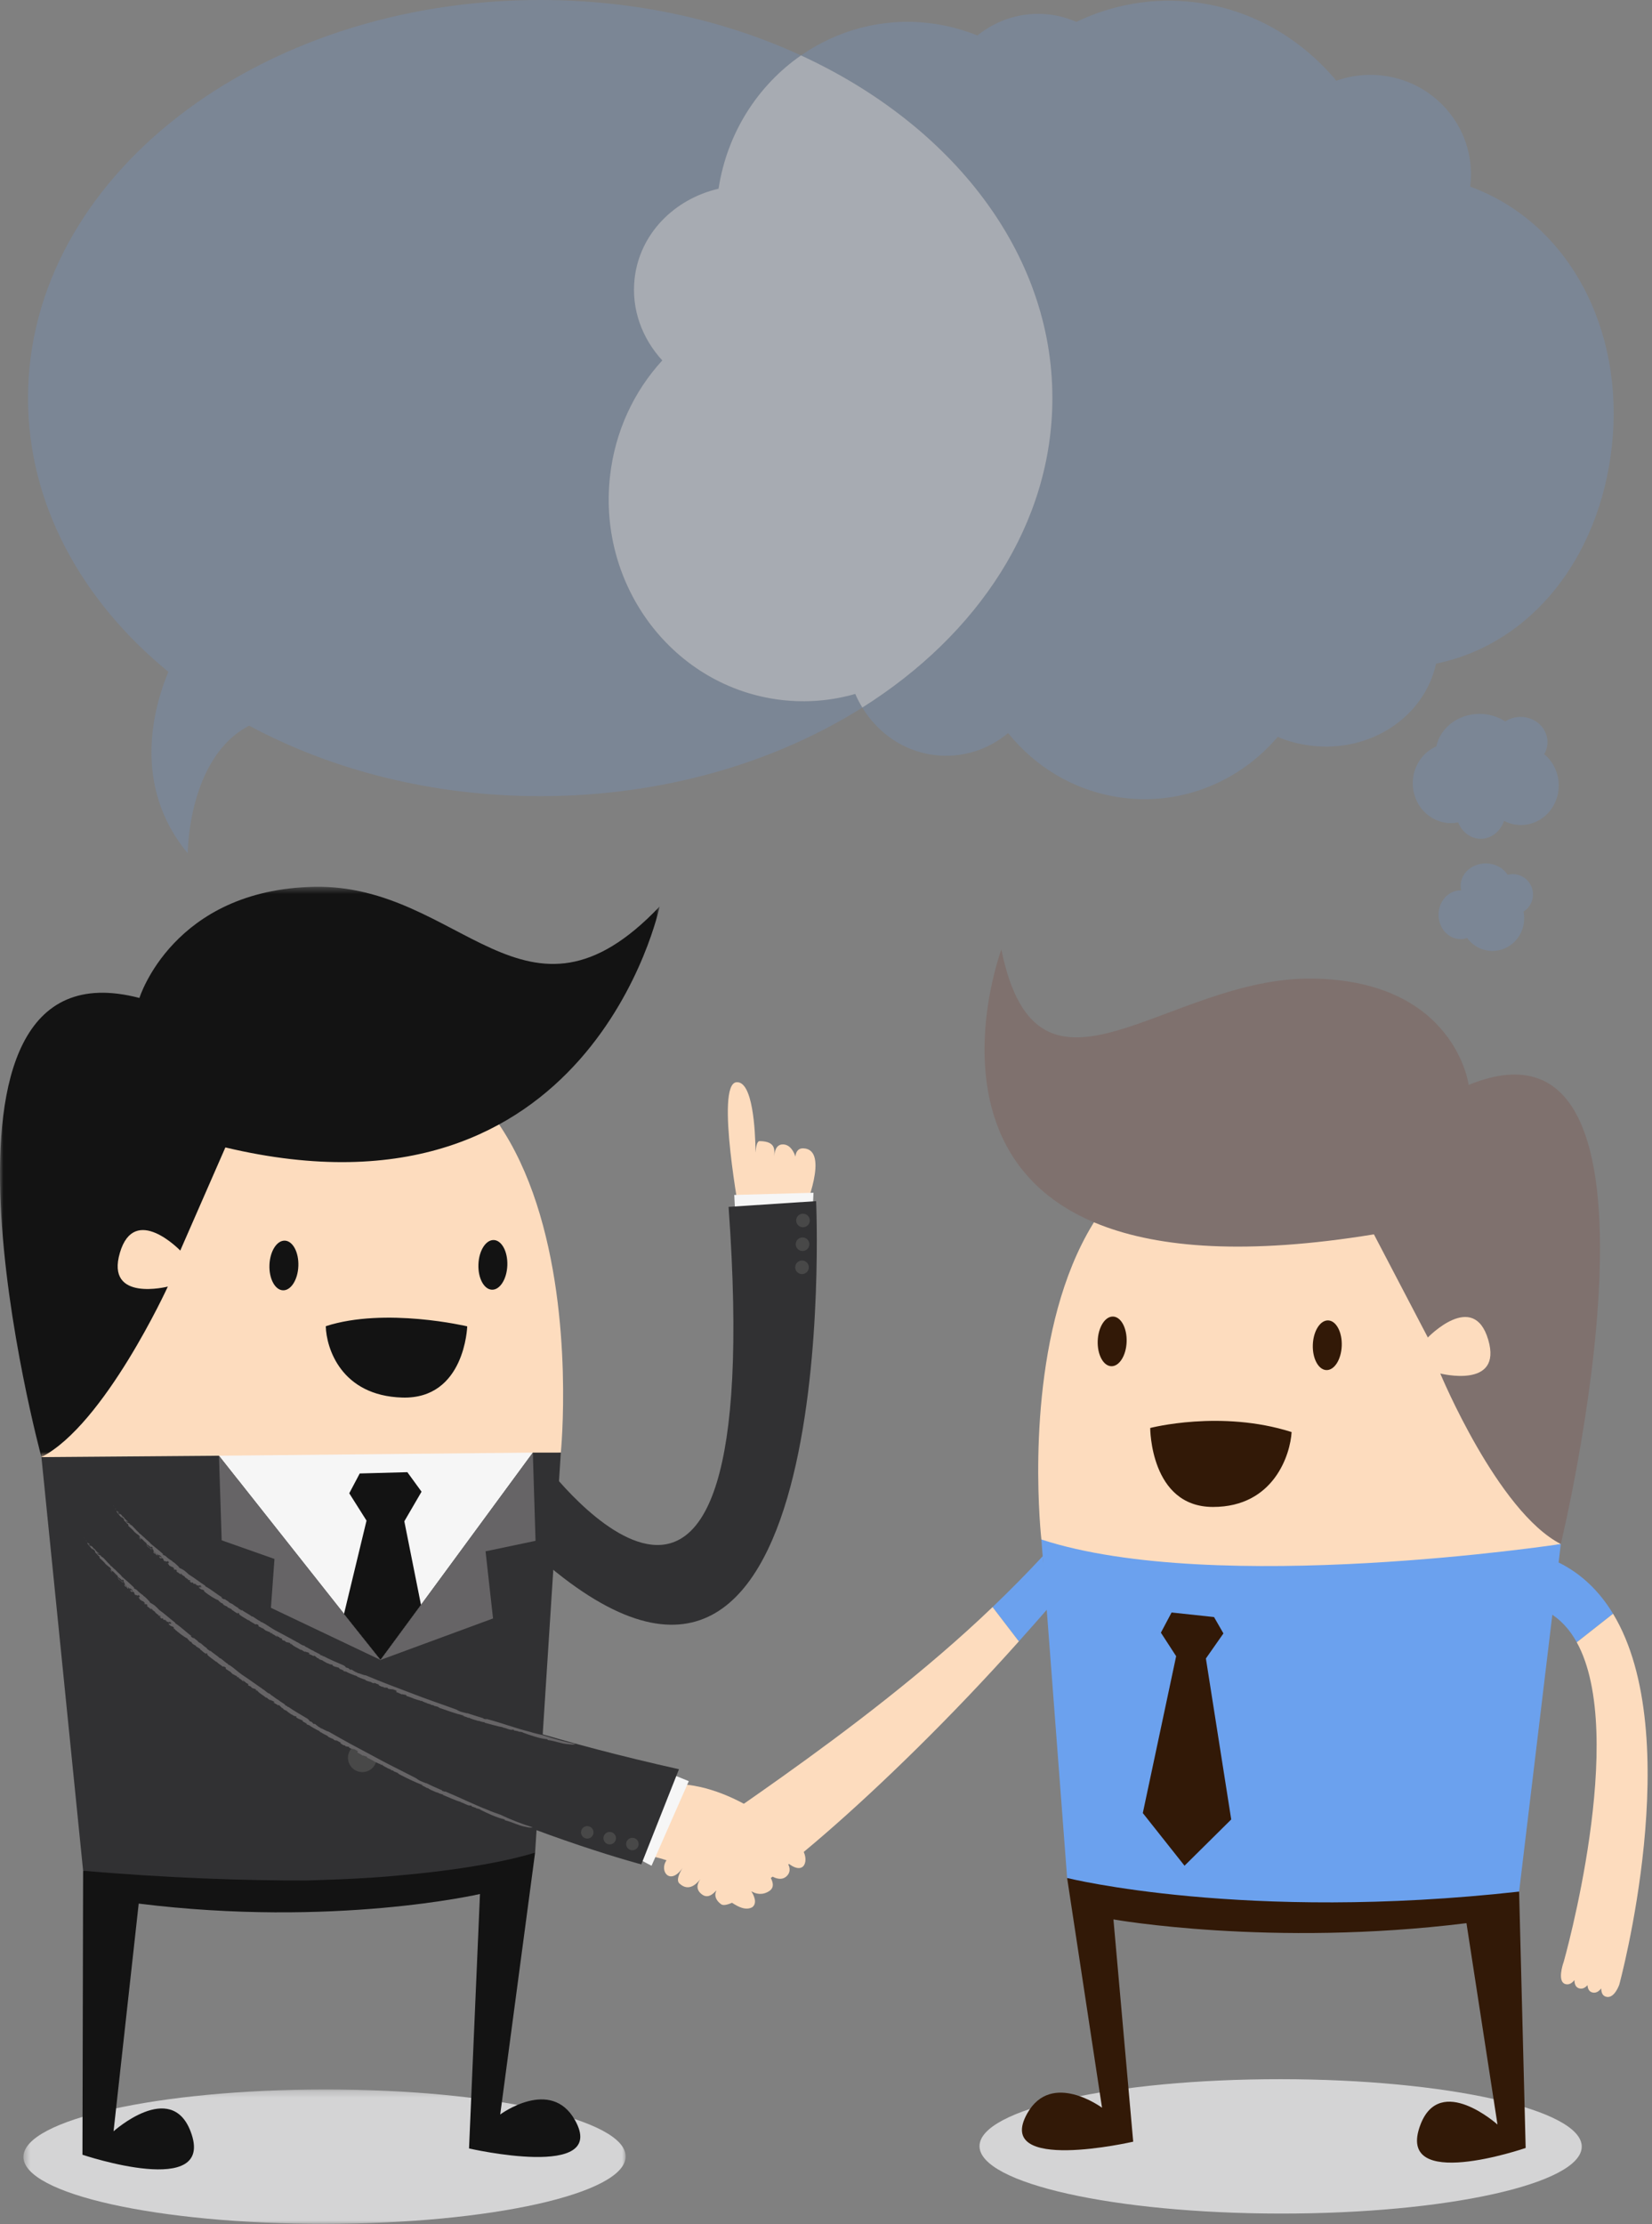 <?xml version="1.0" encoding="UTF-8" standalone="no"?>
<svg width="243px" height="327px" viewBox="0 0 243 327" version="1.1" xmlns="http://www.w3.org/2000/svg" xmlns:xlink="http://www.w3.org/1999/xlink">
    <rect x="0" y="0" width="243" height="327" fill="#808080" stroke="none"/>
    <!-- Generator: Sketch 43.2 (39069) - http://www.bohemiancoding.com/sketch -->
    <title>participatie-2</title>
    <desc>Created with Sketch.</desc>
    <defs>
        <polygon id="path-1" points="89.03 20 0.447 20 0.447 0.24 89.03 0.24"></polygon>
        <polygon id="path-3" points="1.87354201e-15 84.269 1.87354201e-15 0.418 97.031 0.418 97.031 84.269 0 84.269"></polygon>
    </defs>
    <g id="Page-1" stroke="none" stroke-width="1" fill="none" fill-rule="evenodd">
        <g id="participatie-2">
            <path d="M100.401,274.637 C100.467,274.542 100.533,274.442 100.6,274.334 C100.535,274.428 100.468,274.53 100.401,274.637" id="Fill-1" fill="#FDDCBE"></path>
            <path d="M108.312,159.117 C110.731,158.864 111.098,166.132 111.14,169.458 C111.192,168.657 111.336,167.773 111.735,167.774 C114.338,167.794 113.862,169.317 113.885,170.083 C113.899,169.454 114.095,168.189 115.234,168.256 C116.27,168.316 116.789,169.383 117.004,170.053 C117.039,169.565 117.261,168.787 118.198,168.834 C122.107,169.029 118.272,178.023 118.272,178.023 L108.912,179.258 C108.912,179.258 105.179,159.442 108.312,159.117" id="Fill-3" fill="#FDDCBE"></path>
            <polygon id="Fill-5" fill="#F6F6F6" points="108.127 177.995 108.003 175.688 119.66 175.363 119.558 177.504"></polygon>
            <path d="M80.172,215.279 C80.172,215.279 113.07,259.436 107.17,177.44 L120.047,176.595 C120.047,176.595 124.121,266.404 80.811,230.33 L80.172,215.279 Z" id="Fill-7" fill="#313133"></path>
            <path d="M117.124,179.591 C117.209,180.135 117.722,180.508 118.269,180.423 C118.816,180.339 119.191,179.828 119.105,179.285 C119.019,178.74 118.507,178.367 117.96,178.452 C117.413,178.537 117.038,179.047 117.124,179.591" id="Fill-9" fill="#484848"></path>
            <path d="M117.061,183.084 C117.146,183.628 117.659,184.001 118.205,183.916 C118.752,183.831 119.127,183.322 119.042,182.777 C118.957,182.233 118.445,181.86 117.898,181.945 C117.35,182.03 116.976,182.539 117.061,183.084" id="Fill-11" fill="#484848"></path>
            <path d="M116.982,186.477 C117.067,187.021 117.58,187.394 118.126,187.309 C118.674,187.224 119.048,186.715 118.963,186.17 C118.878,185.626 118.365,185.253 117.818,185.338 C117.271,185.423 116.897,185.933 116.982,186.477" id="Fill-13" fill="#484848"></path>
            <path d="M82.496,213.567 C82.496,213.567 90.328,135.215 30.446,155.888 C30.446,155.888 6.291,193.428 6.093,214.231 C21.94,222.225 82.496,213.567 82.496,213.567" id="Fill-15" fill="#FDDCBE"></path>
            <g id="Group-19" transform="translate(3, 306.961)">
                <mask id="mask-2" fill="white">
                    <use xlink:href="#path-1"></use>
                </mask>
                <g id="Clip-18"></g>
                <path d="M89.03,10.085 C89.033,15.541 69.204,19.981 44.743,20 C20.281,20.019 0.449,15.61 0.447,10.154 C0.445,4.698 20.273,0.259 44.734,0.24 C69.195,0.221 89.028,4.629 89.03,10.085" id="Fill-17" fill="#D4D4D5" mask="url(#mask-2)"></path>
            </g>
            <path d="M78.711,272.373 L73.579,310.879 C73.579,310.879 81.006,305.382 84.57,311.703 C89.591,320.61 68.992,315.873 68.992,315.873 L70.601,278.463 C70.601,278.463 49.129,283.441 20.403,279.874 L16.704,313.352 C16.704,313.352 25.128,305.795 28.028,313.352 C31.908,323.462 12.128,316.797 12.128,316.797 L12.226,275.042 C12.226,275.042 37.188,268.074 78.711,272.373" id="Fill-20" fill="#131313"></path>
            <path d="M32.211,214.026 L55.969,244.05 L78.375,213.567 L82.496,213.567 L78.711,272.373 C78.711,272.373 72.522,274.496 59.177,275.688 C53.596,276.283 45.055,276.475 45.055,276.475 C36.347,276.507 24.545,276.121 12.226,275.042 L6.093,214.231 L32.211,214.026 Z" id="Fill-22" fill="#313133"></path>
            <g id="Group-26" transform="translate(0, 129.961)">
                <mask id="mask-4" fill="white">
                    <use xlink:href="#path-3"></use>
                </mask>
                <g id="Clip-25"></g>
                <path d="M97.031,3.311 C97.031,3.311 86.96,51.538 33.151,38.739 L26.515,53.904 C26.515,53.904 19.793,46.908 17.636,54.224 C15.478,61.539 24.687,59.197 24.687,59.197 C24.687,59.197 15.376,79.519 6.092,84.269 C6.092,84.269 -14.689,7.548 20.508,16.765 C20.508,16.765 25.436,0.812 46.255,0.423 C67.833,0.021 77.307,24.058 97.031,3.311" id="Fill-24" fill="#131313" mask="url(#mask-4)"></path>
            </g>
            <path d="M70.373,185.887 C70.296,187.904 71.186,189.574 72.361,189.617 C73.534,189.661 74.549,188.063 74.624,186.048 C74.701,184.031 73.811,182.36 72.636,182.316 C71.463,182.272 70.448,183.87 70.373,185.887" id="Fill-27" fill="#131313"></path>
            <path d="M39.634,185.975 C39.558,187.991 40.447,189.661 41.623,189.705 C42.797,189.749 43.811,188.151 43.886,186.135 C43.963,184.119 43.073,182.448 41.898,182.404 C40.724,182.36 39.71,183.959 39.634,185.975" id="Fill-29" fill="#131313"></path>
            <polygon id="Fill-31" fill="#F6F6F6" points="78.376 213.567 55.969 244.05 32.212 214.026"></polygon>
            <polygon id="Fill-33" fill="#666466" points="78.376 213.567 78.775 226.539 71.421 228.082 72.522 237.951 55.969 244.05"></polygon>
            <polygon id="Fill-35" fill="#666466" points="55.969 244.049 39.853 236.388 40.372 229.204 32.607 226.464 32.211 214.025"></polygon>
            <polygon id="Fill-37" fill="#131313" points="62.007 219.315 59.918 216.445 52.914 216.635 51.373 219.548 53.914 223.566 50.6 237.296 55.969 244.049 61.926 235.953 59.474 223.667"></polygon>
            <path d="M47.92,194.98 C47.995,198.2 50.174,205.208 59.172,205.475 C68.406,205.746 68.726,195.006 68.726,195.006 C68.726,195.006 56.705,192.147 47.92,194.98" id="Fill-39" fill="#131313"></path>
            <path d="M51.51,249.275 C51.762,250.41 52.889,251.126 54.03,250.877 C55.17,250.627 55.89,249.505 55.638,248.37 C55.388,247.235 54.26,246.519 53.121,246.769 C51.98,247.02 51.259,248.141 51.51,249.275" id="Fill-41" fill="#484848"></path>
            <path d="M51.234,258.891 C51.485,260.026 52.613,260.743 53.752,260.493 C54.893,260.243 55.614,259.121 55.362,257.988 C55.112,256.852 53.983,256.136 52.844,256.385 C51.703,256.634 50.981,257.757 51.234,258.891" id="Fill-43" fill="#484848"></path>
            <path d="M117.891,271.738 C119.119,273.294 118.438,276.037 115.774,273.817 C116.307,274.593 116.288,275.391 115.594,275.944 C114.709,276.648 113.365,275.902 112.789,275.214 C113.233,275.801 114.293,277.245 113.194,278.002 C112.195,278.688 111.169,278.49 110.486,278.027 C110.809,278.503 111.515,279.802 110.618,280.43 C107.638,281.93 103.232,273.772 95.101,272.825 L99.595,262.293 C108.738,262.554 117.098,270.533 117.891,271.738" id="Fill-45" fill="#FDDCBE"></path>
            <polygon id="Fill-47" fill="#F6F6F6" points="98.802 260.851 101.318 261.872 95.837 274.315 93.611 273.138"></polygon>
            <path d="M16.551,221.432 C16.551,221.432 32.599,245.094 99.872,260.119 L94.332,274.109 C94.332,274.109 39.177,259.683 12.219,226.12 L16.551,221.432 Z" id="Fill-49" fill="#313133"></path>
            <path d="M93.134,270.208 C92.63,270.144 92.17,270.501 92.107,271.002 C92.043,271.505 92.402,271.963 92.906,272.026 C93.411,272.088 93.871,271.732 93.934,271.229 C93.996,270.728 93.638,270.27 93.134,270.208" id="Fill-51" fill="#484848"></path>
            <path d="M89.799,269.345 C89.294,269.283 88.834,269.64 88.771,270.14 C88.709,270.643 89.067,271.101 89.571,271.163 C90.076,271.226 90.536,270.869 90.599,270.367 C90.661,269.865 90.304,269.407 89.799,269.345" id="Fill-53" fill="#484848"></path>
            <path d="M86.495,268.491 C85.99,268.428 85.53,268.784 85.467,269.286 C85.404,269.789 85.762,270.247 86.267,270.309 C86.771,270.372 87.232,270.016 87.294,269.514 C87.358,269.012 86.999,268.553 86.495,268.491" id="Fill-55" fill="#484848"></path>
            <path d="M16.777,221.489 C16.586,221.281 16.819,221.649 16.639,221.364 C16.687,221.375 16.738,221.402 16.777,221.489" id="Fill-57" fill="#484848"></path>
            <path d="M83.689,256.449 C82.749,256.424 81.617,255.948 80.607,255.834 C80.49,255.815 80.663,255.736 80.397,255.699 C79.411,255.612 77.947,255.116 76.829,254.7 L76.907,254.689 C76.693,254.61 76.399,254.635 76.171,254.559 C76.174,254.54 76.253,254.552 76.207,254.511 C76.132,254.554 75.78,254.426 75.669,254.444 C75.584,254.395 75.606,254.35 75.496,254.29 L75.345,254.319 C74.933,254.37 74.457,254.047 73.933,253.983 C73.962,253.974 74.015,253.977 73.979,253.951 C73.149,253.81 72.145,253.505 71.239,253.268 C71.281,253.256 71.327,253.224 71.284,253.18 C71.218,253.236 70.937,253.167 70.693,253.104 C70.608,252.998 70.262,253.038 69.994,252.91 L70.023,252.902 C69.792,252.911 69.73,252.761 69.533,252.798 L69.419,252.699 C69.295,252.771 69.136,252.552 68.948,252.548 L68.947,252.57 C68.777,252.544 68.709,252.466 68.554,252.435 L68.544,252.42 C68.184,252.334 67.998,252.213 67.981,252.295 C67.879,252.192 68.331,252.374 68.168,252.221 C66.985,251.942 65.817,251.493 64.661,251.105 C64.541,251.028 64.461,250.99 64.443,250.951 C64.322,250.927 64.004,250.815 63.885,250.819 C63.924,250.831 63.825,250.754 63.765,250.729 C63.566,250.628 63.506,250.733 63.29,250.614 C63.388,250.627 63.429,250.614 63.409,250.573 C63.192,250.562 62.935,250.455 62.697,250.389 C62.738,250.389 62.797,250.403 62.797,250.375 C62.52,250.35 62.343,250.189 62.107,250.151 L62.206,250.136 C61.871,249.95 62.066,250.191 61.771,250.045 C61.85,250.058 61.83,250.031 61.851,250.018 C61.533,249.992 61.08,249.794 60.784,249.715 L60.803,249.701 C60.488,249.595 60.171,249.45 59.817,249.355 C59.701,249.286 59.899,249.263 59.567,249.149 C59.544,249.243 58.998,248.964 59.15,249.142 C58.877,249.016 58.449,248.806 58.251,248.762 C58.39,248.778 58.159,248.6 58.394,248.684 L58.24,248.561 C58.281,248.534 58.415,248.645 58.378,248.577 C58.261,248.534 57.908,248.433 57.81,248.378 C57.573,248.346 57.334,248.37 56.981,248.24 C57.159,248.272 56.928,248.106 57.045,248.135 L56.489,248.11 C56.372,248.068 56.492,248.032 56.316,247.987 C56.314,248.013 56.236,247.996 56.178,247.994 C56.139,247.965 55.691,247.811 55.678,247.704 C55.641,247.648 55.872,247.765 55.758,247.68 C55.546,247.59 55.524,247.616 55.311,247.527 L55.312,247.513 C55.178,247.44 54.884,247.374 55.015,247.487 C55.111,247.531 55.001,247.418 55.134,247.505 C55.014,247.514 54.762,247.422 54.549,247.333 C54.627,247.35 54.628,247.323 54.668,247.311 C54.353,247.257 54.042,247.149 53.71,247.042 C53.687,247.081 53.862,247.018 53.899,247.059 C53.518,246.825 53.018,246.786 52.72,246.545 C52.779,246.563 52.724,246.617 52.725,246.604 C52.533,246.51 52.569,246.454 52.432,246.419 C52.435,246.378 52.268,246.357 52.132,246.308 C52.053,246.302 52.106,246.276 52.221,246.324 C52.026,246.27 51.273,245.992 50.876,245.749 C50.874,245.776 50.579,245.716 50.483,245.669 L50.546,245.633 C50.473,245.56 50.22,245.49 50.226,245.437 C49.989,245.408 51.046,245.744 50.744,245.666 C50.692,245.589 50.315,245.575 50.409,245.529 C50.214,245.442 49.997,245.417 49.836,245.282 C49.885,245.315 50.028,245.28 49.87,245.212 C49.591,245.093 49.78,245.201 49.549,245.113 L49.4,245.067 C49.366,245.115 49.159,244.942 49.233,245.049 C49.221,244.99 48.824,244.883 48.893,244.81 L48.964,244.761 C48.844,244.709 48.736,244.739 48.629,244.725 C48.617,244.71 48.592,244.682 48.604,244.673 C48.534,244.767 48.326,244.528 48.146,244.54 C47.917,244.385 47.519,244.231 47.434,244.111 C47.228,244.05 47.037,244.002 46.831,243.875 C46.879,243.887 46.939,243.912 46.963,243.896 C46.842,243.8 46.794,243.813 46.663,243.766 C46.698,243.764 46.424,243.567 46.292,243.453 C46.09,243.389 46.126,243.477 46.09,243.501 C45.971,243.312 45.529,243.294 45.362,243.092 C45.435,243.112 45.661,243.184 45.518,243.079 C45.4,242.89 45.135,242.975 44.886,242.786 L44.909,242.904 C44.814,242.789 44.478,242.743 44.551,242.674 C44.443,242.656 44.241,242.478 44.228,242.576 C43.81,242.281 43.116,242.031 42.918,241.74 C42.847,241.719 42.695,241.618 42.705,241.677 C42.787,241.78 42.871,241.726 42.894,241.778 C42.836,241.749 42.811,241.764 42.798,241.773 C42.67,241.678 42.564,241.614 42.732,241.618 C42.45,241.401 42.338,241.582 41.962,241.336 C41.998,241.313 41.975,241.283 41.857,241.226 L41.607,241.164 C41.36,241.012 41.505,241.01 41.53,240.951 C41.389,240.886 41.224,240.794 41.139,240.801 L41.016,240.636 C41.106,240.756 40.887,240.607 40.816,240.584 L40.887,240.607 C40.876,240.57 40.712,240.495 40.63,240.456 C40.629,240.502 40.779,240.607 40.86,240.666 C40.778,240.651 40.674,240.585 40.566,240.561 C40.628,240.524 40.37,240.397 40.267,240.33 C40.151,240.248 40.1,240.299 40.066,240.278 C40.08,240.247 39.869,240.158 39.987,240.173 C40.035,240.189 40.067,240.255 40.15,240.27 C40.082,240.202 40.12,240.158 39.931,240.099 C39.79,240.053 39.901,240.225 39.683,240.053 C39.753,240.076 39.777,240.06 39.837,240.068 L39.63,239.912 L39.591,239.957 C39.569,239.926 39.592,239.933 39.582,239.919 C39.485,239.933 39.231,239.739 39.145,239.768 C39.029,239.708 38.927,239.597 38.823,239.529 L38.846,239.537 C38.731,239.433 38.546,239.351 38.417,239.317 L38.429,239.309 C38.36,239.263 38.188,239.168 38.081,239.144 C37.925,238.998 38.134,238.921 37.897,238.863 C37.715,238.754 37.558,238.781 37.612,238.856 C37.305,238.625 36.884,238.479 36.627,238.219 C36.568,238.211 36.59,238.241 36.486,238.194 C36.015,237.888 35.446,237.618 35.127,237.285 C35.277,237.352 35.167,237.242 35.182,237.213 C35.041,237.184 35.075,237.082 34.987,237.13 C34.969,237.181 34.945,237.195 35.067,237.297 C34.769,237.141 34.339,236.867 34.208,236.726 C34.274,236.797 34.204,236.771 34.134,236.745 C34.2,236.687 33.997,236.547 33.825,236.466 L33.776,236.494 L33.703,236.383 C33.635,236.356 33.579,236.427 33.451,236.284 L33.436,236.209 C33.252,236.134 32.986,236.042 32.835,235.889 L32.734,235.732 C32.655,235.689 32.504,235.642 32.624,235.748 C32.351,235.51 32.162,235.378 32.104,235.262 C31.503,235.048 30.77,234.528 30.187,234.109 L30.227,234.091 C30.089,233.952 30.106,234.086 30.011,233.988 C30.083,233.994 29.937,233.84 30.087,233.891 C29.884,233.702 29.758,233.739 29.603,233.646 C29.552,233.67 29.739,233.706 29.673,233.737 C29.638,233.733 29.388,233.479 29.309,233.514 C29.271,233.449 29.347,233.437 29.396,233.435 L29.238,233.364 C29.124,233.172 29.709,233.516 29.599,233.3 L29.468,233.218 C29.394,233.067 29.85,233.389 29.552,233.137 C29.394,233.067 29.214,233.069 29.315,233.184 C29.02,232.993 29.077,233.232 28.776,233.003 C28.719,232.906 29.027,233.174 29.005,233.082 C28.897,232.927 28.696,232.897 28.581,232.786 C28.706,232.912 28.54,232.886 28.44,232.829 C28.306,232.686 28.584,232.845 28.369,232.678 C28.306,232.686 28.084,232.562 28.241,232.716 C28.102,232.735 28.028,232.528 27.864,232.497 C27.835,232.388 28.184,232.54 27.967,232.33 C27.964,232.413 27.619,232.177 27.684,232.353 C27.602,232.265 27.625,232.217 27.717,232.236 C27.61,232.101 27.32,232.084 27.357,231.946 L27.27,231.965 C27.241,231.914 27.192,231.856 27.147,231.774 C27.03,231.683 26.712,231.556 26.787,231.484 C26.742,231.463 26.477,231.253 26.536,231.388 C26.676,231.551 26.76,231.495 26.793,231.643 C26.724,231.489 26.547,231.465 26.434,231.412 L26.443,231.369 C26.377,231.336 26.249,231.229 26.187,231.233 C26.245,231.251 26.24,231.212 26.2,231.167 L26.104,231.167 C25.855,231.007 26.116,231.04 25.882,230.875 L26.081,230.975 C26.037,230.952 25.997,230.848 25.879,230.776 C25.802,230.786 25.683,230.775 25.62,230.78 C25.479,230.698 25.603,230.687 25.444,230.631 L25.648,230.71 C25.684,230.715 25.596,230.551 25.428,230.417 C25.308,230.346 25.092,230.274 25.241,230.434 C25.156,230.367 25.06,230.246 25.152,230.268 C24.949,230.129 25.14,230.334 24.954,230.229 C24.91,230.146 24.732,229.938 24.644,229.79 L24.872,229.86 L24.76,229.767 C24.952,229.831 24.723,229.662 24.855,229.67 C24.786,229.597 24.676,229.539 24.589,229.493 C24.733,229.777 24.228,229.414 24.22,229.555 C23.892,229.321 24.208,229.182 23.772,229.05 C23.805,229.117 23.597,229.056 23.812,229.194 C23.63,229.023 23.608,229.171 23.413,228.946 C23.61,229.05 23.309,228.708 23.595,228.859 C23.554,228.874 23.711,228.994 23.754,229.016 C23.705,228.917 23.845,228.943 23.65,228.779 C23.523,228.689 23.361,228.551 23.346,228.615 C23.306,228.671 23.53,228.765 23.411,228.75 C23.162,228.564 23.189,228.454 23.016,228.458 C23.169,228.58 23.162,228.663 23.13,228.694 L22.94,228.564 L23.002,228.562 C22.747,228.296 22.869,228.549 22.609,228.307 L22.541,228.133 C22.654,228.133 22.908,228.497 22.939,228.365 C22.769,228.211 22.672,228.206 22.529,228.04 L22.667,228.128 C22.607,228.071 22.652,227.897 22.343,227.752 C22.191,227.667 22.281,227.754 22.247,227.785 C21.959,227.552 21.851,227.508 21.668,227.353 C21.764,227.321 21.363,227.063 21.618,227.174 C21.674,227.292 22.07,227.652 22.226,227.674 C22.195,227.508 22.435,227.876 22.564,227.849 C22.344,227.653 22.423,227.586 22.432,227.504 C22.374,227.446 22.294,227.417 22.251,227.39 C22.184,227.414 22.263,227.486 22.225,227.538 C21.992,227.304 21.734,227.116 21.557,227.037 C21.497,226.94 21.565,226.918 21.666,227.001 C21.363,226.75 21.056,226.464 20.801,226.19 C20.905,226.432 20.483,225.922 20.543,226.097 C20.672,226.252 20.746,226.424 20.634,226.381 C20.548,226.29 20.669,226.351 20.645,226.299 C20.491,226.23 20.529,226.063 20.353,226.02 C20.637,226.243 20.491,225.976 20.595,225.964 C20.376,225.819 20.643,225.93 20.457,225.754 C20.239,225.61 19.985,225.416 19.771,225.226 C19.569,224.919 19.121,224.587 18.898,224.356 C18.809,224.206 18.955,224.224 18.839,224.083 C18.688,223.931 18.878,224.265 18.687,224.008 L18.722,224.018 C18.638,223.966 18.364,223.557 18.205,223.577 L18.345,223.582 L18.216,223.479 C18.238,223.456 18.212,223.386 18.293,223.442 C18.21,223.252 18.004,223.151 17.859,222.997 L17.907,223.136 C17.63,222.897 17.507,222.681 17.26,222.429 L17.31,222.399 L17.146,222.264 C17.223,222.266 17.123,222.098 17.015,222.045 L17.478,222.362 C17.552,222.498 17.318,222.284 17.338,222.393 C17.352,222.487 17.583,222.717 17.659,222.72 C17.58,222.623 17.567,222.627 17.486,222.569 C17.519,222.486 17.643,222.628 17.746,222.661 C17.699,222.615 17.656,222.531 17.627,222.537 C17.742,222.606 17.833,222.697 17.977,222.853 C17.857,222.768 17.993,222.944 17.939,222.92 C18.002,222.886 18.156,223.02 18.321,223.224 C18.392,223.415 18.695,223.551 18.892,223.782 C18.755,223.743 18.603,223.669 18.456,223.554 C18.561,223.717 18.602,223.707 18.711,223.869 C18.815,223.899 18.919,223.89 19.116,224.046 L19.088,224.092 C19.266,224.235 19.321,224.181 19.512,224.397 C19.846,224.76 20.203,225.121 20.472,225.384 L20.445,225.431 C20.675,225.494 20.98,225.881 21.219,226.04 C21.534,226.404 22.021,226.706 22.14,226.939 C22.796,227.478 23.38,227.933 24.034,228.518 L23.871,228.48 C24.028,228.538 23.921,228.58 24.046,228.671 C23.95,228.509 24.262,228.747 24.375,228.781 C24.637,229.076 25.059,229.354 25.363,229.528 L25.341,229.577 C25.675,229.72 25.946,230.049 26.276,230.334 C26.301,230.383 26.332,230.47 26.437,230.548 C26.673,230.631 26.767,230.711 27.075,230.88 C27.276,231.034 27.589,231.301 27.772,231.485 C28.594,231.979 29.343,232.599 30.179,233.133 L30.201,233.225 C31.066,233.666 31.952,234.455 32.675,234.851 L32.55,234.894 C32.745,235.063 33.053,235.197 33.04,235.099 C33.236,235.268 33.603,235.413 33.69,235.576 C33.898,235.739 33.985,235.715 34.175,235.825 C34.593,236.148 34.766,236.241 35.194,236.493 L35.094,236.421 C35.035,236.411 35.007,236.445 35.108,236.518 C35.28,236.594 35.668,236.908 35.58,236.704 C35.989,237.048 36.651,237.322 37.044,237.668 C37.025,237.615 37.14,237.678 37.199,237.686 C37.597,237.925 37.979,238.239 38.328,238.381 C38.382,238.434 38.196,238.371 38.356,238.471 C38.459,238.518 38.382,238.434 38.51,238.49 C39.184,238.831 39.797,239.313 40.397,239.646 C41.481,240.206 42.588,240.831 43.618,241.381 L43.594,241.397 C43.982,241.503 44.355,241.921 44.703,241.933 C44.774,241.996 45.012,242.104 44.929,242.116 C45.237,242.198 45.674,242.572 46.115,242.701 L46.008,242.661 C46.388,242.918 46.778,243.039 47.186,243.297 C47.137,243.285 47.053,243.253 47.029,243.27 C47.174,243.393 47.473,243.366 47.509,243.519 C47.606,243.565 47.605,243.497 47.545,243.472 C48.473,243.969 49.51,244.405 50.517,244.835 C51.199,245.226 50.473,245.041 51.075,245.215 C51.112,245.258 51.128,245.188 51.124,245.215 C51.357,245.283 51.407,245.493 51.585,245.504 C51.554,245.408 51.704,245.511 51.727,245.472 C52.143,245.716 52.203,245.817 52.571,245.922 L52.529,245.947 C52.978,246.033 53.424,246.295 53.822,246.322 C56.075,247.278 58.275,248.093 60.504,248.939 C62.699,249.802 64.891,250.525 67.14,251.353 C67.636,251.636 67.679,251.642 68.28,251.79 C68.25,251.798 68.212,251.79 68.247,251.817 C68.303,251.746 68.663,251.942 68.744,251.882 C69.584,252.166 70.368,252.391 71.236,252.667 C71.096,252.632 71.007,252.676 71.172,252.723 L71.358,252.725 L71.379,252.757 C71.495,252.78 71.628,252.78 71.521,252.716 C73.739,253.289 75.847,254.104 78.027,254.64 C78.532,254.811 79.273,254.975 79.837,255.107 C81.472,255.634 82.959,256.073 84.673,256.409 C84.673,256.409 84.402,256.568 83.689,256.449" id="Fill-59" fill="#666466"></path>
            <path d="M17,221.746 C17.006,221.819 17.117,221.987 16.971,221.901 C16.989,221.861 16.958,221.755 17,221.746" id="Fill-61" fill="#484848"></path>
            <path d="M20.364,225.899 C20.378,225.894 20.407,225.964 20.415,225.982 C20.365,225.939 20.295,225.922 20.272,225.869 C20.323,225.912 20.33,225.892 20.364,225.899" id="Fill-63" fill="#484848"></path>
            <path d="M21.346,226.853 C21.305,226.866 21.068,226.691 20.938,226.578 L21.346,226.853 Z" id="Fill-65" fill="#484848"></path>
            <path d="M22.187,227.825 C22.249,227.921 22.214,227.914 22.103,227.816 C22.108,227.794 22.152,227.818 22.187,227.825" id="Fill-67" fill="#484848"></path>
            <path d="M22.312,227.82 C22.393,227.89 22.417,227.941 22.442,227.991 C22.461,227.964 22.244,227.845 22.312,227.82" id="Fill-69" fill="#484848"></path>
            <path d="M24.344,229.706 C24.397,229.747 24.528,229.815 24.548,229.888 C24.514,229.821 24.269,229.716 24.344,229.706" id="Fill-71" fill="#484848"></path>
            <path d="M25.378,230.477 L25.462,230.543 C25.511,230.605 25.431,230.576 25.378,230.538 L25.378,230.477 Z" id="Fill-73" fill="#484848"></path>
            <polygon id="Fill-75" fill="#484848" points="45.124 242.984 44.992 242.937 45.027 242.913"></polygon>
            <path d="M54.398,247.349 C54.535,247.382 54.473,247.42 54.492,247.434 C54.375,247.388 54.553,247.41 54.398,247.349" id="Fill-77" fill="#484848"></path>
            <polygon id="Fill-79" fill="#484848" points="59.582 249.27 59.542 249.256 59.584 249.189"></polygon>
            <path d="M12.45,226.172 C12.246,225.965 12.502,226.333 12.303,226.049 C12.352,226.058 12.405,226.085 12.45,226.172" id="Fill-81" fill="#484848"></path>
            <path d="M77.355,268.59 C76.404,268.459 75.303,267.861 74.292,267.626 C74.176,267.591 74.359,267.537 74.096,267.464 C73.112,267.245 71.673,266.597 70.588,266.042 L70.667,266.042 C70.462,265.933 70.163,265.917 69.941,265.81 C69.948,265.79 70.025,265.814 69.984,265.766 C69.903,265.799 69.564,265.621 69.45,265.623 C69.37,265.565 69.397,265.523 69.292,265.45 L69.135,265.46 C68.711,265.462 68.265,265.085 67.74,264.958 C67.77,264.954 67.823,264.962 67.791,264.932 C66.957,264.706 65.995,264.234 65.104,263.882 C65.148,263.876 65.199,263.85 65.159,263.801 C65.086,263.849 64.809,263.745 64.569,263.654 C64.495,263.538 64.138,263.537 63.881,263.377 L63.912,263.372 C63.676,263.352 63.629,263.198 63.426,263.208 L63.323,263.093 C63.19,263.148 63.056,262.906 62.867,262.875 L62.863,262.897 C62.696,262.846 62.637,262.759 62.485,262.706 L62.476,262.688 C62.125,262.552 61.952,262.405 61.925,262.484 C61.835,262.366 62.267,262.613 62.122,262.437 C60.967,261.985 59.821,261.423 58.713,260.852 C58.602,260.759 58.526,260.709 58.512,260.668 C58.394,260.627 58.087,260.469 57.967,260.456 C58.005,260.474 57.914,260.383 57.857,260.349 C57.669,260.22 57.595,260.318 57.39,260.174 C57.488,260.199 57.531,260.19 57.515,260.148 C57.296,260.11 57.048,259.973 56.814,259.878 C56.855,259.883 56.913,259.903 56.917,259.875 C56.638,259.816 56.482,259.628 56.248,259.557 L56.349,259.557 C56.035,259.324 56.202,259.592 55.922,259.403 C56.001,259.429 55.984,259.398 56.006,259.388 C55.69,259.317 55.257,259.054 54.969,258.934 L54.991,258.923 C54.686,258.773 54.386,258.582 54.038,258.439 C53.929,258.357 54.134,258.358 53.809,258.205 C53.772,258.299 53.254,257.947 53.387,258.144 C53.127,257.979 52.721,257.71 52.527,257.639 C52.665,257.675 52.455,257.464 52.681,257.582 L52.541,257.436 C52.586,257.416 52.708,257.545 52.678,257.472 C52.565,257.413 52.222,257.264 52.13,257.194 C51.896,257.13 51.651,257.119 51.311,256.941 C51.487,256.997 51.274,256.799 51.389,256.844 L50.831,256.742 C50.718,256.683 50.845,256.663 50.672,256.594 C50.667,256.621 50.589,256.595 50.53,256.586 C50.492,256.555 50.059,256.34 50.059,256.23 C50.029,256.169 50.248,256.318 50.143,256.217 C49.941,256.098 49.915,256.121 49.712,256.004 L49.714,255.989 C49.587,255.898 49.299,255.79 49.418,255.922 C49.509,255.979 49.411,255.853 49.535,255.957 C49.413,255.949 49.169,255.823 48.965,255.704 C49.043,255.732 49.047,255.706 49.089,255.699 C48.778,255.602 48.477,255.451 48.156,255.298 C48.128,255.333 48.312,255.295 48.344,255.34 C47.987,255.056 47.49,254.944 47.216,254.668 C47.273,254.694 47.211,254.74 47.214,254.727 C47.031,254.607 47.074,254.557 46.94,254.503 C46.948,254.463 46.782,254.42 46.65,254.353 C46.572,254.336 46.628,254.316 46.739,254.381 C46.548,254.3 45.822,253.921 45.45,253.627 C45.445,253.652 45.155,253.553 45.064,253.493 L45.131,253.465 C45.065,253.383 44.819,253.279 44.831,253.226 C44.596,253.165 45.622,253.642 45.326,253.526 C45.283,253.441 44.905,253.376 45.005,253.342 C44.818,253.23 44.603,253.176 44.456,253.018 C44.502,253.06 44.65,253.043 44.499,252.954 C44.232,252.795 44.409,252.93 44.187,252.81 L44.042,252.746 C44.002,252.788 43.814,252.589 43.876,252.706 C43.869,252.644 43.481,252.486 43.56,252.423 L43.637,252.384 C43.522,252.315 43.41,252.331 43.304,252.302 C43.292,252.286 43.271,252.255 43.283,252.249 C43.202,252.333 43.02,252.067 42.837,252.054 C42.623,251.87 42.24,251.665 42.168,251.534 C41.968,251.445 41.778,251.374 41.587,251.218 C41.634,251.236 41.691,251.271 41.716,251.257 C41.606,251.144 41.558,251.148 41.43,251.084 C41.466,251.088 41.212,250.856 41.092,250.726 C40.895,250.636 40.921,250.728 40.882,250.747 C40.783,250.544 40.338,250.47 40.192,250.248 C40.263,250.277 40.484,250.377 40.351,250.253 C40.253,250.05 39.976,250.102 39.745,249.881 L39.756,250.002 C39.672,249.874 39.339,249.788 39.42,249.725 C39.313,249.695 39.128,249.493 39.105,249.587 C38.721,249.23 38.042,248.903 37.875,248.586 C37.805,248.557 37.661,248.437 37.666,248.498 C37.737,248.611 37.828,248.567 37.846,248.622 C37.789,248.585 37.763,248.599 37.75,248.604 C37.63,248.495 37.529,248.417 37.698,248.441 C37.437,248.189 37.304,248.357 36.951,248.066 C36.99,248.046 36.969,248.015 36.857,247.944 L36.611,247.851 C36.377,247.669 36.523,247.684 36.555,247.628 C36.42,247.546 36.266,247.429 36.18,247.425 L36.072,247.248 C36.151,247.377 35.944,247.203 35.875,247.172 L35.944,247.203 C35.937,247.164 35.779,247.07 35.699,247.022 C35.694,247.067 35.835,247.19 35.911,247.259 C35.828,247.235 35.731,247.155 35.625,247.119 C35.69,247.089 35.443,246.933 35.345,246.854 C35.237,246.757 35.18,246.804 35.147,246.778 C35.164,246.749 34.96,246.635 35.079,246.664 C35.124,246.684 35.151,246.755 35.233,246.779 C35.171,246.704 35.214,246.665 35.03,246.583 C34.891,246.521 34.986,246.705 34.782,246.508 C34.851,246.539 34.877,246.526 34.937,246.542 L34.743,246.361 L34.7,246.401 C34.68,246.368 34.703,246.378 34.694,246.363 C34.594,246.365 34.358,246.141 34.268,246.161 C34.157,246.087 34.064,245.966 33.967,245.883 L33.99,245.894 C33.886,245.774 33.708,245.667 33.58,245.62 L33.593,245.615 C33.529,245.56 33.363,245.446 33.257,245.41 C33.112,245.247 33.331,245.193 33.098,245.108 C32.923,244.98 32.762,244.988 32.809,245.07 C32.521,244.805 32.109,244.612 31.874,244.324 C31.815,244.309 31.834,244.342 31.734,244.283 C31.294,243.915 30.735,243.594 30.445,243.225 C30.59,243.308 30.489,243.187 30.506,243.158 C30.366,243.115 30.409,243.015 30.316,243.055 C30.294,243.104 30.268,243.115 30.382,243.23 C30.094,243.043 29.684,242.723 29.564,242.569 C29.624,242.646 29.556,242.613 29.487,242.579 C29.558,242.53 29.369,242.362 29.202,242.266 L29.15,242.289 L29.085,242.17 C29.018,242.136 28.956,242.202 28.838,242.045 L28.829,241.968 C28.649,241.877 28.387,241.757 28.248,241.59 L28.157,241.423 C28.081,241.372 27.932,241.31 28.045,241.427 C27.788,241.163 27.608,241.012 27.557,240.891 C26.972,240.611 26.264,240.03 25.707,239.555 L25.748,239.54 C25.619,239.387 25.626,239.525 25.538,239.418 C25.61,239.431 25.473,239.262 25.62,239.327 C25.43,239.117 25.302,239.142 25.151,239.037 C25.097,239.057 25.283,239.109 25.215,239.134 C25.18,239.127 24.944,238.851 24.862,238.88 C24.827,238.812 24.906,238.805 24.954,238.807 L24.8,238.723 C24.697,238.52 25.267,238.914 25.169,238.689 L25.041,238.595 C24.977,238.437 25.417,238.799 25.132,238.521 C24.977,238.437 24.794,238.425 24.889,238.55 C24.602,238.332 24.645,238.578 24.356,238.322 C24.304,238.22 24.598,238.515 24.582,238.42 C24.483,238.255 24.282,238.208 24.173,238.087 C24.291,238.225 24.125,238.183 24.028,238.119 C23.902,237.965 24.172,238.148 23.965,237.961 C23.902,237.965 23.685,237.821 23.834,237.989 C23.693,237.998 23.631,237.781 23.467,237.739 C23.445,237.626 23.788,237.807 23.581,237.579 C23.573,237.662 23.237,237.398 23.294,237.579 C23.216,237.486 23.242,237.437 23.334,237.465 C23.232,237.321 22.941,237.282 22.987,237.145 L22.898,237.158 C22.871,237.106 22.825,237.043 22.784,236.957 C22.671,236.857 22.357,236.706 22.436,236.637 C22.392,236.614 22.136,236.383 22.189,236.524 C22.321,236.697 22.408,236.648 22.434,236.798 C22.372,236.639 22.195,236.602 22.085,236.54 L22.096,236.496 C22.03,236.46 21.908,236.341 21.845,236.342 C21.902,236.363 21.898,236.323 21.861,236.277 L21.763,236.27 C21.52,236.092 21.782,236.143 21.554,235.962 L21.75,236.075 C21.707,236.05 21.672,235.941 21.555,235.862 C21.477,235.866 21.358,235.847 21.294,235.848 C21.156,235.755 21.282,235.752 21.123,235.686 L21.325,235.779 C21.361,235.786 21.281,235.616 21.117,235.47 C21,235.389 20.784,235.303 20.928,235.473 C20.845,235.4 20.754,235.272 20.846,235.3 C20.648,235.148 20.83,235.366 20.647,235.247 C20.607,235.162 20.438,234.939 20.353,234.788 L20.582,234.871 L20.472,234.771 C20.665,234.846 20.437,234.664 20.572,234.679 C20.504,234.601 20.396,234.537 20.31,234.485 C20.443,234.78 19.948,234.384 19.935,234.526 C19.613,234.271 19.936,234.149 19.502,233.99 C19.532,234.059 19.325,233.986 19.537,234.138 C19.359,233.955 19.332,234.103 19.144,233.865 C19.339,233.982 19.048,233.618 19.33,233.787 C19.289,233.8 19.442,233.93 19.485,233.955 C19.439,233.853 19.58,233.886 19.39,233.709 C19.266,233.609 19.105,233.463 19.087,233.528 C19.047,233.58 19.269,233.687 19.149,233.667 C18.902,233.469 18.933,233.359 18.758,233.354 C18.909,233.484 18.898,233.568 18.865,233.597 L18.678,233.457 L18.74,233.457 C18.492,233.177 18.606,233.438 18.353,233.181 L18.289,233.002 C18.403,233.008 18.647,233.388 18.683,233.256 C18.517,233.091 18.418,233.082 18.28,232.907 L18.416,233.003 C18.358,232.942 18.408,232.769 18.1,232.606 C17.95,232.514 18.038,232.606 18.003,232.635 C17.721,232.385 17.606,232.342 17.427,232.177 C17.525,232.149 17.126,231.87 17.381,231.993 C17.432,232.118 17.829,232.492 17.985,232.523 C17.958,232.353 18.189,232.737 18.321,232.716 C18.104,232.507 18.186,232.443 18.197,232.362 C18.14,232.3 18.061,232.265 18.018,232.237 C17.949,232.259 18.029,232.334 17.987,232.385 C17.754,232.142 17.499,231.939 17.322,231.854 C17.263,231.753 17.333,231.733 17.433,231.821 C17.133,231.555 16.832,231.25 16.574,230.971 C16.675,231.217 16.255,230.688 16.314,230.868 C16.442,231.029 16.514,231.203 16.402,231.157 C16.316,231.063 16.437,231.128 16.414,231.074 C16.26,231 16.3,230.832 16.124,230.783 C16.407,231.018 16.263,230.744 16.368,230.734 C16.149,230.581 16.417,230.702 16.232,230.518 C16.014,230.363 15.76,230.16 15.541,229.966 C15.339,229.651 14.891,229.301 14.659,229.069 C14.569,228.917 14.716,228.937 14.598,228.792 C14.446,228.636 14.639,228.977 14.446,228.715 L14.48,228.725 C14.397,228.669 14.115,228.255 13.954,228.275 L14.095,228.28 L13.962,228.176 C13.984,228.152 13.957,228.081 14.04,228.138 C13.953,227.947 13.746,227.84 13.595,227.685 L13.647,227.826 C13.359,227.588 13.233,227.365 12.975,227.114 L13.025,227.083 L12.855,226.949 C12.932,226.95 12.826,226.782 12.716,226.729 L13.194,227.044 C13.273,227.181 13.03,226.967 13.053,227.077 C13.072,227.17 13.308,227.404 13.386,227.406 C13.304,227.309 13.291,227.312 13.209,227.254 C13.239,227.169 13.367,227.313 13.471,227.347 C13.423,227.301 13.378,227.215 13.349,227.221 C13.466,227.292 13.561,227.383 13.711,227.54 C13.588,227.454 13.729,227.632 13.674,227.607 C13.738,227.572 13.896,227.708 14.066,227.919 C14.138,228.113 14.453,228.247 14.651,228.487 C14.512,228.445 14.359,228.369 14.207,228.251 C14.317,228.418 14.359,228.407 14.469,228.573 C14.573,228.606 14.679,228.598 14.879,228.76 L14.85,228.806 C15.032,228.952 15.088,228.899 15.283,229.12 C15.616,229.498 15.981,229.868 16.25,230.143 L16.224,230.19 C16.455,230.261 16.756,230.666 16.999,230.831 C17.315,231.21 17.797,231.539 17.914,231.779 C18.57,232.347 19.14,232.845 19.786,233.467 L19.623,233.42 C19.779,233.489 19.669,233.524 19.793,233.623 C19.702,233.454 20.007,233.713 20.121,233.754 C20.374,234.068 20.792,234.373 21.092,234.568 L21.067,234.617 C21.399,234.783 21.658,235.133 21.978,235.443 C22.001,235.494 22.028,235.585 22.131,235.669 C22.366,235.768 22.458,235.857 22.76,236.051 C22.954,236.222 23.256,236.515 23.432,236.713 C24.238,237.272 24.953,237.966 25.767,238.57 L25.783,238.664 C26.622,239.192 27.473,240.056 28.167,240.532 L28.037,240.562 C28.221,240.752 28.521,240.916 28.516,240.816 C28.701,241.007 29.06,241.189 29.136,241.36 C29.334,241.544 29.424,241.529 29.607,241.658 C30.001,242.028 30.167,242.141 30.58,242.437 L30.485,242.355 C30.426,242.338 30.394,242.371 30.49,242.454 C30.658,242.547 31.023,242.904 30.952,242.689 C31.336,243.078 31.984,243.422 32.346,243.817 C32.331,243.763 32.441,243.838 32.5,243.853 C32.881,244.137 33.239,244.495 33.578,244.675 C33.627,244.734 33.446,244.649 33.599,244.769 C33.699,244.827 33.627,244.734 33.752,244.804 C34.404,245.219 34.967,245.786 35.544,246.184 C36.588,246.869 37.633,247.642 38.62,248.314 L38.594,248.328 C38.978,248.476 39.304,248.95 39.654,249.006 C39.718,249.078 39.947,249.216 39.861,249.217 C40.164,249.339 40.565,249.767 40.996,249.953 L40.892,249.899 C41.247,250.206 41.63,250.371 42.01,250.687 C41.962,250.668 41.883,250.625 41.856,250.637 C41.986,250.785 42.291,250.794 42.311,250.953 C42.403,251.011 42.41,250.944 42.352,250.91 C43.231,251.53 44.232,252.097 45.195,252.666 C45.838,253.148 45.127,252.864 45.714,253.12 C45.745,253.168 45.77,253.1 45.764,253.126 C45.99,253.226 46.017,253.441 46.195,253.477 C46.175,253.377 46.313,253.501 46.341,253.465 C46.733,253.764 46.781,253.872 47.14,254.028 L47.095,254.046 C47.537,254.193 47.958,254.512 48.355,254.595 C50.515,255.855 52.631,256.981 54.783,258.122 C56.89,259.289 59.017,260.308 61.187,261.435 C61.66,261.773 61.7,261.79 62.287,262.023 C62.257,262.027 62.219,262.013 62.251,262.045 C62.316,261.983 62.655,262.228 62.743,262.182 C63.55,262.592 64.321,262.91 65.172,263.286 C65.033,263.235 64.937,263.268 65.1,263.334 L65.289,263.359 L65.306,263.393 C65.421,263.431 65.557,263.446 65.455,263.37 C67.611,264.27 69.672,265.3 71.809,266.127 C72.303,266.356 73.037,266.604 73.594,266.802 C75.183,267.547 76.657,268.126 78.356,268.661 C78.356,268.661 78.066,268.79 77.355,268.59" id="Fill-83" fill="#666466"></path>
            <path d="M12.688,226.427 C12.698,226.502 12.817,226.669 12.666,226.585 C12.682,226.544 12.645,226.436 12.688,226.427" id="Fill-85" fill="#484848"></path>
            <path d="M16.136,230.662 C16.15,230.658 16.179,230.73 16.186,230.746 C16.136,230.701 16.066,230.682 16.044,230.628 C16.095,230.674 16.101,230.653 16.136,230.662" id="Fill-87" fill="#484848"></path>
            <path d="M17.113,231.658 C17.073,231.671 16.837,231.484 16.707,231.364 L17.113,231.658 Z" id="Fill-89" fill="#484848"></path>
            <path d="M17.941,232.673 C18,232.773 17.966,232.764 17.857,232.66 C17.863,232.637 17.906,232.665 17.941,232.673" id="Fill-91" fill="#484848"></path>
            <path d="M18.068,232.675 C18.147,232.748 18.171,232.802 18.193,232.854 C18.213,232.828 17.998,232.695 18.068,232.675" id="Fill-93" fill="#484848"></path>
            <path d="M20.054,234.686 C20.106,234.73 20.235,234.806 20.253,234.88 C20.221,234.811 19.978,234.69 20.054,234.686" id="Fill-95" fill="#484848"></path>
            <path d="M21.065,235.527 L21.146,235.6 C21.192,235.664 21.113,235.63 21.062,235.589 L21.065,235.527 Z" id="Fill-97" fill="#484848"></path>
            <polygon id="Fill-99" fill="#484848" points="39.964 250.109 39.835 250.045 39.874 250.026"></polygon>
            <path d="M48.812,255.7 C48.946,255.751 48.878,255.78 48.896,255.797 C48.783,255.735 48.96,255.781 48.812,255.7" id="Fill-101" fill="#484848"></path>
            <polygon id="Fill-103" fill="#484848" points="53.809 258.327 53.771 258.308 53.821 258.246"></polygon>
            <path d="M144.082,315.534 C144.08,320.99 163.908,325.43 188.37,325.448 C212.831,325.468 232.663,321.06 232.665,315.603 C232.668,310.147 212.84,305.707 188.379,305.689 C163.917,305.671 144.083,310.077 144.082,315.534" id="Fill-105" fill="#D4D4D5"></path>
            <path d="M156.969,276.11 L162.101,309.885 C162.101,309.885 154.673,304.388 151.11,310.708 C146.088,319.615 166.688,314.878 166.688,314.878 L163.781,282.201 C163.781,282.201 186.983,286.318 215.709,282.751 L220.272,312.358 C220.272,312.358 211.849,304.8 208.948,312.358 C205.069,322.467 224.416,315.802 224.416,315.802 L223.453,278.109 C223.453,278.109 198.492,271.811 156.969,276.11" id="Fill-107" fill="#321907"></path>
            <path d="M153.184,226.345 C153.184,226.345 143.863,145.413 208.261,171.248 C208.261,171.248 228.655,185.664 229.587,227.009 C167.403,240.248 153.184,226.345 153.184,226.345" id="Fill-109" fill="#FDDCBE"></path>
            <path d="M147.294,139.598 C147.294,139.598 127.1,193.727 202.096,181.479 L210.028,196.644 C210.028,196.644 216.75,189.649 218.908,196.965 C221.065,204.281 211.857,201.937 211.857,201.937 C211.857,201.937 220.304,222.259 229.586,227.009 C229.586,227.009 249.216,145.986 216.035,159.504 C216.035,159.504 214.059,144.266 193.24,143.876 C171.662,143.473 152.714,166.159 147.294,139.598" id="Fill-111" fill="#7F716E"></path>
            <path d="M165.72,197.292 C165.647,199.309 164.635,200.909 163.46,200.867 C162.287,200.823 161.394,199.155 161.467,197.139 C161.542,195.123 162.554,193.522 163.728,193.565 C164.902,193.607 165.793,195.276 165.72,197.292" id="Fill-113" fill="#321907"></path>
            <path d="M197.362,197.862 C197.289,199.879 196.279,201.477 195.103,201.435 C193.929,201.393 193.036,199.725 193.11,197.708 C193.183,195.69 194.196,194.09 195.369,194.133 C196.544,194.175 197.437,195.845 197.362,197.862" id="Fill-115" fill="#321907"></path>
            <path d="M189.987,210.546 C189.814,213.762 187.423,221.564 178.421,221.558 C169.185,221.553 169.189,209.948 169.189,209.948 C169.189,209.948 179.588,207.234 189.987,210.546" id="Fill-117" fill="#321907"></path>
            <path d="M153.184,226.345 L156.97,276.11 C156.97,276.11 183.052,282.608 223.453,278.109 L229.587,227.009 C229.587,227.009 178.845,234.722 153.184,226.345" id="Fill-119" fill="#6BA1EE"></path>
            <polygon id="Fill-121" fill="#321907" points="172.332 237.075 170.761 240.041 173.005 243.501 168.101 266.564 174.236 274.306 181.106 267.503 177.38 243.836 179.96 240.153 178.577 237.746"></polygon>
            <path d="M154.205,236.412 L153.371,228.808 C151.032,231.333 148.554,233.831 146,236.28 L149.868,241.322 C151.313,239.707 152.76,238.067 154.205,236.412" id="Fill-123" fill="#6BA1EE"></path>
            <path d="M146,236.28 C126.182,255.293 99.339,271.346 98.016,273.544 C96.949,275.111 98.577,277.264 100.401,274.636 C100.468,274.53 100.535,274.427 100.6,274.334 C100.535,274.427 100.468,274.53 100.401,274.636 C99.912,275.416 99.421,276.487 99.961,276.934 C101.318,278.184 102.455,276.969 103.032,276.279 C102.59,276.87 102.225,277.815 103.322,278.572 C104.321,279.261 105.202,278.115 105.591,277.692 C104.924,278.416 105.198,279.36 106.098,279.983 C108.397,281.573 129.992,263.569 149.868,241.322 L146,236.28 Z" id="Fill-125" fill="#FDDCBE"></path>
            <path d="M229.213,229.697 L227.632,236.985 C229.458,237.981 230.865,239.522 231.934,241.455 L237.27,237.259 C235.316,234.033 232.691,231.402 229.213,229.697" id="Fill-127" fill="#6BA1EE"></path>
            <path d="M231.934,241.456 C239.486,255.121 230.008,288.457 230.008,288.457 C229.856,288.848 229.068,291.334 230.237,291.699 C230.799,291.875 231.254,291.546 231.592,291.113 C231.592,291.642 231.736,292.166 232.259,292.329 C232.768,292.488 233.188,292.233 233.514,291.863 C233.543,292.337 233.704,292.779 234.177,292.925 C234.738,293.103 235.193,292.774 235.531,292.341 C235.532,292.872 235.677,293.394 236.199,293.557 C237.292,293.897 237.98,292.344 238.185,291.798 C238.185,291.798 248.152,255.22 237.27,237.258 L231.934,241.456 Z" id="Fill-129" fill="#FDDCBE"></path>
            <path d="M225.498,131.505 C225.498,129.856 224.161,128.518 222.512,128.518 C222.254,128.518 222.003,128.554 221.763,128.617 C221.13,127.618 219.928,126.944 218.548,126.944 C216.509,126.944 214.856,128.415 214.856,130.228 C214.856,130.464 214.884,130.691 214.937,130.911 C214.91,130.911 214.883,130.906 214.856,130.906 C213.056,130.906 211.598,132.512 211.598,134.49 C211.598,136.47 213.056,138.075 214.856,138.075 C215.189,138.075 215.51,138.019 215.812,137.917 C216.665,139.066 218.009,139.812 219.526,139.812 C222.105,139.812 224.196,137.667 224.196,135.02 C224.196,134.681 224.16,134.352 224.095,134.034 C224.937,133.506 225.498,132.571 225.498,131.505" id="Fill-131" fill-opacity="0.2" fill="#6BA1EE"></path>
            <path d="M229.246,114.809 C229.065,113.201 228.275,111.817 227.147,110.876 C227.452,110.351 227.625,109.749 227.625,109.109 C227.625,107.062 225.856,105.403 223.675,105.403 C222.835,105.403 222.057,105.651 221.416,106.07 C220.353,105.375 219.051,104.959 217.64,104.959 C214.474,104.959 211.844,107.018 211.279,109.737 C209.243,110.618 207.809,112.711 207.809,115.155 C207.809,118.393 210.326,121.019 213.43,121.019 C213.79,121.019 214.142,120.98 214.484,120.912 C215.061,122.333 216.335,123.322 217.816,123.322 C219.374,123.322 220.7,122.23 221.232,120.693 C222.16,121.166 223.218,121.387 224.316,121.264 C227.4,120.918 229.607,118.028 229.246,114.809" id="Fill-133" fill-opacity="0.2" fill="#6BA1EE"></path>
            <path d="M216.254,27.441 C216.342,26.747 216.382,26.039 216.367,25.319 C216.202,17.237 209.435,10.832 201.252,11.011 C199.61,11.046 198.038,11.349 196.572,11.868 C191.328,5.613 184.033,1.323 175.63,0.322 C169.519,-0.406 163.596,0.695 158.324,3.217 C157.084,2.675 155.752,2.301 154.349,2.134 C150.424,1.666 146.681,2.876 143.763,5.217 C141.547,4.322 139.187,3.7 136.713,3.405 C129.796,2.581 123.182,4.429 117.821,8.149 C139.957,18.343 154.8,37.087 154.8,58.528 C154.8,76.904 143.896,93.298 126.843,104.029 C129.136,107.79 132.952,110.475 137.507,111.019 C141.52,111.496 145.342,110.225 148.288,107.781 C152.431,112.922 158.416,116.493 165.357,117.32 C174.183,118.371 182.484,114.742 187.944,108.341 C189.475,108.984 191.131,109.429 192.875,109.637 C201.639,110.682 209.528,105.368 211.237,97.574 C225.356,94.651 235.277,81.917 237.087,65.68 C239.015,48.37 230.717,32.73 216.254,27.441" id="Fill-135" fill-opacity="0.2" fill="#6BA1EE"></path>
            <path d="M114.889,102.907 C99.177,101.036 87.912,86.318 89.726,70.034 C90.467,63.381 93.28,57.498 97.417,52.991 C94.449,49.756 92.844,45.47 93.344,40.984 C94.081,34.378 99.161,29.266 105.695,27.744 C106.963,19.473 111.526,12.518 117.822,8.149 C106.585,2.974 93.471,0 79.461,0 C37.852,0 4.121,26.203 4.121,58.527 C4.121,74.118 11.97,88.284 24.764,98.773 C22.575,104.035 19.381,115.54 27.615,125.46 C27.615,125.46 27.617,111.375 36.652,106.69 C48.81,113.224 63.558,117.055 79.461,117.055 C97.415,117.055 113.9,112.173 126.844,104.028 C126.454,103.388 126.102,102.721 125.804,102.024 C122.353,103.017 118.666,103.358 114.889,102.907" id="Fill-137" fill-opacity="0.2" fill="#6BA1EE"></path>
            <path d="M117.822,8.149 C111.526,12.518 106.963,19.473 105.695,27.744 C99.161,29.266 94.08,34.378 93.344,40.984 C92.844,45.47 94.449,49.756 97.417,52.991 C93.28,57.498 90.467,63.381 89.726,70.034 C87.912,86.318 99.177,101.036 114.889,102.907 C118.666,103.357 122.353,103.017 125.804,102.024 C126.102,102.721 126.454,103.388 126.843,104.028 C143.896,93.298 154.801,76.903 154.801,58.527 C154.801,37.087 139.957,18.343 117.822,8.149 Z" id="Fill-139" fill-opacity="0.4" fill="#E1ECFC"></path>
        </g>
    </g>
</svg>